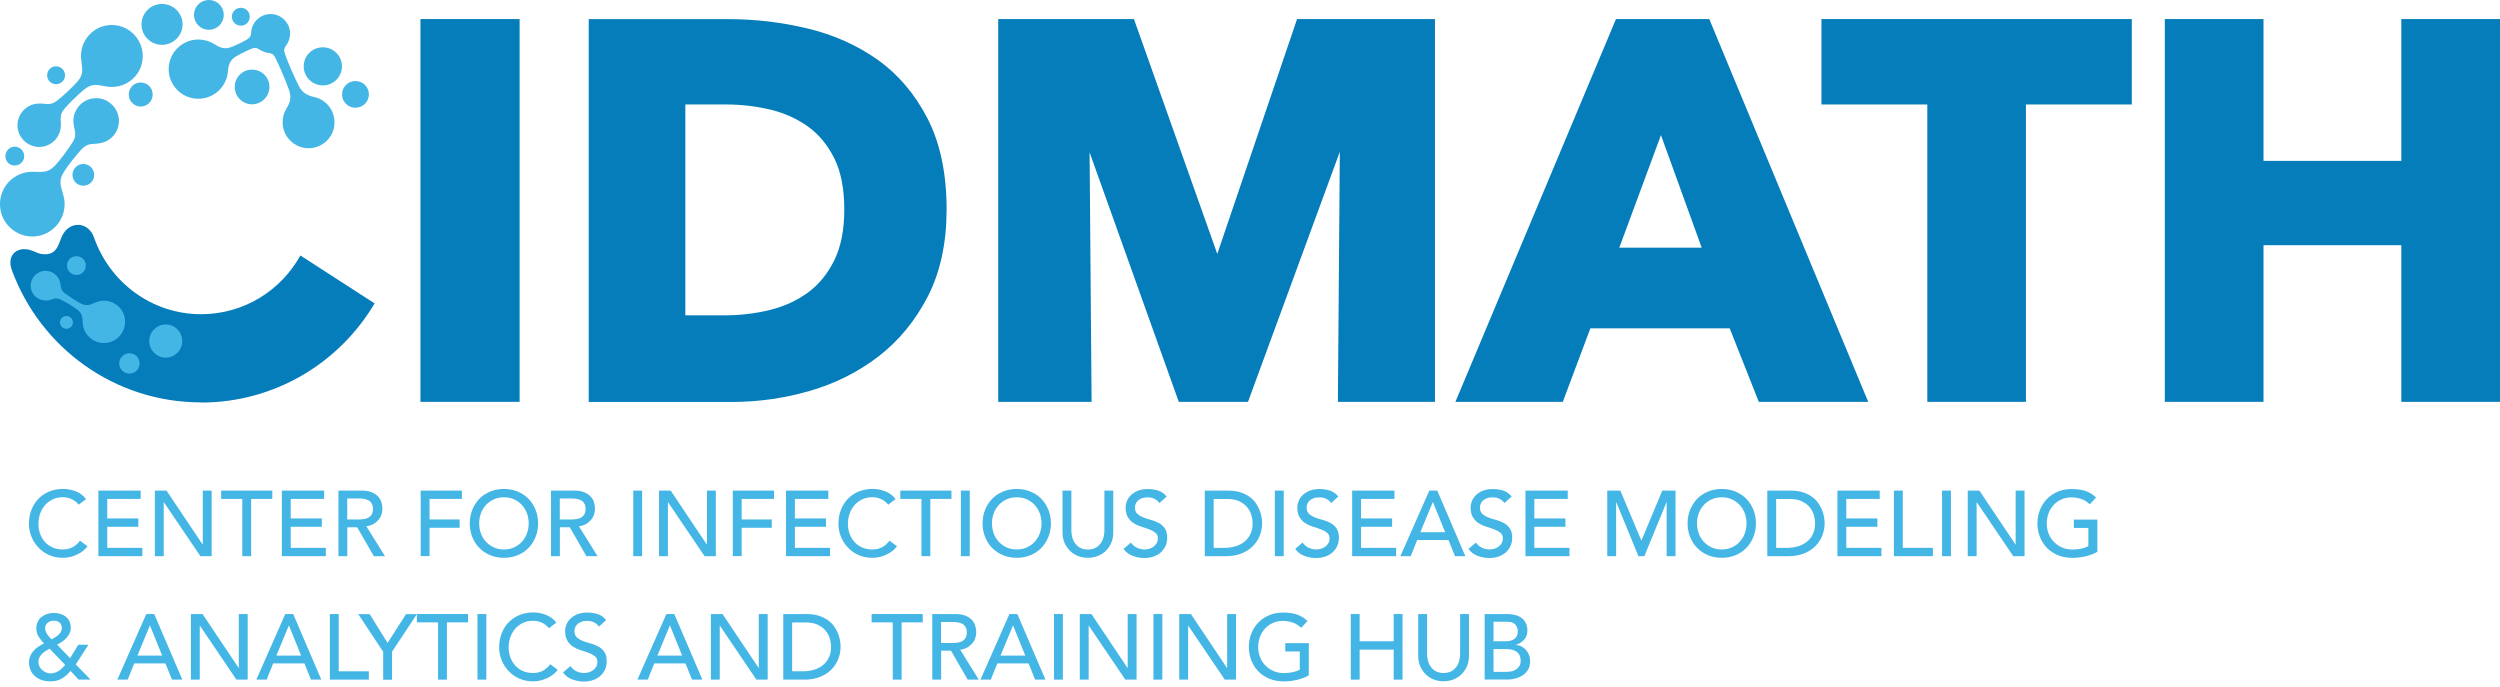 <?xml version="1.0" encoding="UTF-8"?>
<svg xmlns="http://www.w3.org/2000/svg" xmlns:xlink="http://www.w3.org/1999/xlink" width="324px" height="89px" viewBox="0 0 324 89" version="1.1">
  <title>logo_emory_cidmath_blue_1_tagline</title>
  <g id="homepage-2" stroke="none" stroke-width="1" fill="none" fill-rule="evenodd">
    <g id="cidmath_logos" transform="translate(-54, -451)">
      <g id="logo_emory_cidmath_blue_1_tagline" transform="translate(54, 451)">
        <path d="M26.06,52.17 C35.64,52.17 44,47.01 48.55,39.32 L38.93,33.11 C36.42,37.65 31.61,40.72 26.06,40.72 C19.63,40.72 14.2,36.55 12.19,30.79 C11.45,28.67 9.02,28.61 8.08,30.52 C7.63,31.44 7.52,32.56 6.41,32.88 C5.81,33.05 5.09,32.92 4.46,32.61 C2.45,31.66 0.76,32.92 1.54,35.01 C5.2,45.02 14.8,52.15 26.06,52.15 L26.06,52.15 L26.06,52.17 Z" id="Path" fill="#047DBA"></path>
        <path d="M20.99,0.51 C22.47,0.51 23.66,1.7 23.66,3.16 C23.66,4.62 22.47,5.81 20.99,5.81 C19.51,5.81 18.34,4.62 18.34,3.16 C18.34,1.7 19.53,0.51 20.99,0.51 L20.99,0.51 L20.99,0.51 Z" id="Path" fill="#44B6E5"></path>
        <path d="M23.62,44.21 C23.62,45.38 22.65,46.35 21.48,46.35 C20.31,46.35 19.34,45.38 19.34,44.21 C19.34,43.04 20.29,42.05 21.48,42.05 C22.67,42.05 23.62,43.02 23.62,44.21 L23.62,44.21 L23.62,44.21 Z" id="Path" fill="#44B6E5"></path>
        <path d="M16.77,45.78 C17.51,45.78 18.09,46.36 18.09,47.1 C18.09,47.84 17.51,48.42 16.77,48.42 C16.03,48.42 15.45,47.82 15.45,47.1 C15.45,46.38 16.05,45.78 16.77,45.78 L16.77,45.78 Z" id="Path" fill="#44B6E5"></path>
        <path d="M9.91,33.2 C10.59,33.2 11.12,33.73 11.12,34.41 C11.12,35.09 10.59,35.64 9.91,35.64 C9.23,35.64 8.68,35.08 8.68,34.41 C8.68,33.74 9.23,33.2 9.91,33.2 L9.91,33.2 Z" id="Path" fill="#44B6E5"></path>
        <path d="M16.03,40.72 C16.34,41.56 16.24,42.45 15.78,43.17 C15.35,43.87 14.61,44.36 13.73,44.44 C12.21,44.58 10.87,43.47 10.73,41.97 C10.65,41.13 10.73,40.68 10.01,40.12 C9.48,39.71 8.45,39.11 7.91,38.85 C7.11,38.44 6.84,38.87 6.08,38.95 C5.03,39.03 4.09,38.27 3.98,37.2 C3.94,36.77 4.04,36.36 4.27,36.01 C4.48,35.66 4.8,35.39 5.22,35.23 C6.21,34.84 7.32,35.35 7.71,36.34 C7.98,37.04 7.71,37.49 8.43,38.03 C8.9,38.38 9.89,39.04 10.51,39.35 C11.33,39.74 11.7,39.47 12.48,39.16 C13.9,38.6 15.48,39.32 16.04,40.72 L16.04,40.72 L16.03,40.72 Z" id="Path" fill="#44B6E5"></path>
        <path d="M8.61,40.95 C9.06,40.95 9.45,41.32 9.45,41.79 C9.45,42.26 9.06,42.61 8.61,42.61 C8.16,42.61 7.77,42.24 7.77,41.79 C7.77,41.34 8.14,40.95 8.61,40.95 L8.61,40.95 Z" id="Path" fill="#44B6E5"></path>
        <path d="M1.91,19.01 C2.59,19.01 3.14,19.57 3.14,20.24 C3.14,20.91 2.59,21.45 1.91,21.45 C1.23,21.45 0.7,20.92 0.7,20.24 C0.7,19.56 1.23,19.01 1.91,19.01 L1.91,19.01 Z" id="Path" fill="#44B6E5"></path>
        <path d="M18.23,10.69 C19.09,10.69 19.79,11.39 19.79,12.25 C19.79,13.11 19.09,13.81 18.23,13.81 C17.37,13.81 16.69,13.11 16.69,12.25 C16.69,11.39 17.37,10.69 18.23,10.69 L18.23,10.69 Z" id="Path" fill="#44B6E5"></path>
        <path d="M10.79,21.25 C11.57,21.25 12.21,21.89 12.21,22.67 C12.21,23.45 11.57,24.07 10.79,24.07 C10.01,24.07 9.39,23.43 9.39,22.67 C9.39,21.91 10.01,21.25 10.79,21.25 L10.79,21.25 Z" id="Path" fill="#44B6E5"></path>
        <path d="M7.26,8.59 C7.9,8.59 8.43,9.12 8.43,9.76 C8.43,10.4 7.9,10.91 7.26,10.91 C6.62,10.91 6.11,10.4 6.11,9.76 C6.11,9.12 6.62,8.59 7.26,8.59 L7.26,8.59 Z" id="Path" fill="#44B6E5"></path>
        <path d="M41.85,6.13 C43.21,6.13 44.32,7.24 44.32,8.6 C44.32,9.96 43.21,11.07 41.85,11.07 C40.49,11.07 39.36,9.98 39.36,8.6 C39.36,7.22 40.47,6.13 41.85,6.13 L41.85,6.13 Z" id="Path" fill="#44B6E5"></path>
        <path d="M32.66,9.02 C33.91,9.02 34.92,10.03 34.92,11.26 C34.92,12.49 33.91,13.52 32.66,13.52 C31.41,13.52 30.42,12.49 30.42,11.26 C30.42,10.03 31.43,9.02 32.66,9.02 L32.66,9.02 Z" id="Path" fill="#44B6E5"></path>
        <path d="M46.06,10.5 C47.03,10.5 47.81,11.26 47.81,12.23 C47.81,13.2 47.03,13.96 46.06,13.96 C45.09,13.96 44.33,13.18 44.33,12.23 C44.33,11.28 45.11,10.5 46.06,10.5 L46.06,10.5 Z" id="Path" fill="#44B6E5"></path>
        <path d="M31.22,1.01 C31.86,1.01 32.37,1.52 32.37,2.16 C32.37,2.8 31.86,3.33 31.22,3.33 C30.58,3.33 30.05,2.82 30.05,2.16 C30.05,1.5 30.58,1.01 31.22,1.01 L31.22,1.01 Z" id="Path" fill="#44B6E5"></path>
        <path d="M27.07,0 C28.14,0 29,0.86 29,1.93 C29,3 28.14,3.86 27.07,3.86 C26,3.86 25.14,3 25.14,1.93 C25.14,0.86 26,0 27.07,0 L27.07,0 Z" id="Path" fill="#44B6E5"></path>
        <path d="M29.54,9.31 C29.35,11.26 27.71,12.8 25.7,12.8 C23.58,12.8 21.86,11.07 21.86,8.96 C21.86,6.85 23.59,5.12 25.7,5.12 C26.44,5.12 27.14,5.33 27.73,5.69 C28.49,6.16 29.07,6.43 29.91,6.12 C30.36,5.96 31.45,5.46 31.99,5.13 C32.4,4.88 32.52,4.66 32.56,4.14 C32.66,2.84 33.75,1.82 35.09,1.82 C36.43,1.82 37.6,2.95 37.6,4.35 C37.6,4.91 37.42,5.42 37.11,5.85 C36.8,6.28 36.76,6.47 36.92,6.96 C37.31,8.13 38.17,10 38.69,11.07 C39.12,11.97 39.76,12.36 40.7,12.57 C42.22,12.88 43.35,14.24 43.35,15.86 C43.35,17.71 41.85,19.21 40,19.21 C38.15,19.21 36.63,17.71 36.63,15.86 C36.63,15.2 36.81,14.59 37.12,14.07 C37.68,13.21 37.78,12.51 37.41,11.52 C36.94,10.29 36.26,8.6 35.66,7.45 C35.43,6.98 35.23,6.92 34.71,6.85 C34.34,6.79 33.99,6.64 33.68,6.46 C33.27,6.17 33.02,6.15 32.57,6.32 C32.06,6.53 31.07,7.02 30.56,7.33 C29.8,7.8 29.59,8.42 29.53,9.3 L29.53,9.3 L29.54,9.31 Z" id="Path" fill="#44B6E5"></path>
        <path d="M13.85,11.22 C12.62,11.01 12.02,10.75 10.97,11.55 C10.19,12.17 8.96,13.4 8.38,14.06 C7.52,15.05 8.03,15.58 7.85,16.69 C7.6,18.21 6.16,19.26 4.62,19.01 C3.39,18.8 2.42,17.8 2.28,16.54 C2.12,15 3.23,13.6 4.77,13.44 C5.86,13.3 6.39,13.83 7.42,13.03 C8.1,12.5 9.39,11.32 10.05,10.56 C10.89,9.57 10.65,8.94 10.52,7.7 C10.27,5.5 11.86,3.51 14.05,3.26 C16.66,2.97 18.88,5.29 18.45,7.91 C18.1,10.09 16.04,11.57 13.85,11.22 L13.85,11.22 L13.85,11.22 Z" id="Path" fill="#44B6E5"></path>
        <path d="M4.21,22.26 C5.51,22.28 6.18,22.45 7.13,21.46 C7.85,20.7 8.92,19.22 9.39,18.46 C10.13,17.31 9.51,16.82 9.51,15.64 C9.53,14.02 10.85,12.72 12.47,12.72 C13.15,12.72 13.76,12.95 14.26,13.34 C14.75,13.71 15.12,14.24 15.31,14.9 C15.74,16.46 14.82,18.09 13.23,18.5 C12.12,18.81 11.48,18.36 10.56,19.36 C9.94,20.02 8.79,21.44 8.26,22.32 C7.54,23.49 7.89,24.09 8.22,25.34 C8.84,27.58 7.52,29.88 5.3,30.5 C3.99,30.87 2.65,30.56 1.64,29.78 C0.64,29.02 -0.02,27.81 0,26.43 C0,24.11 1.89,22.26 4.21,22.26 L4.21,22.26 Z" id="Path" fill="#44B6E5"></path>
        <rect id="Rectangle" fill="#047DBA" fill-rule="nonzero" x="54.49" y="2.47" width="12.85" height="49.61"></rect>
        <path d="M113.75,7.75 C111.1,5.87 108.04,4.5 104.65,3.69 C101.29,2.88 97.83,2.48 94.38,2.48 L76.3,2.48 L76.3,52.09 L94.93,52.09 C98.3,52.09 101.67,51.61 104.95,50.66 C108.24,49.71 111.24,48.2 113.87,46.18 C116.5,44.15 118.65,41.53 120.26,38.39 C121.87,35.24 122.68,31.46 122.68,27.14 C122.68,22.51 121.85,18.55 120.22,15.38 C118.59,12.21 116.41,9.64 113.75,7.75 L113.75,7.75 Z M88.81,13.54 L94.11,13.54 C96.07,13.54 98,13.77 99.85,14.21 C101.67,14.65 103.31,15.39 104.74,16.42 C106.15,17.44 107.29,18.83 108.14,20.55 C108.99,22.27 109.42,24.49 109.42,27.14 C109.42,29.79 108.99,31.95 108.14,33.7 C107.29,35.44 106.15,36.85 104.74,37.89 C103.32,38.94 101.65,39.71 99.78,40.17 C97.89,40.64 95.89,40.87 93.84,40.87 L88.82,40.87 L88.82,13.54 L88.81,13.54 Z" id="Shape" fill="#047DBA" fill-rule="nonzero"></path>
        <polygon id="Path" fill="#047DBA" fill-rule="nonzero" points="157.76 32.91 146.96 2.47 129.37 2.47 129.37 52.08 141.47 52.08 141.21 19.74 152.77 52.08 161.74 52.08 173.64 19.67 173.39 52.08 185.97 52.08 185.97 2.47 168.1 2.47"></polygon>
        <path d="M209.43,2.47 L188.62,52.08 L202.54,52.08 L206.11,42.55 L224.17,42.55 L227.94,52.08 L242.12,52.08 L221.52,2.47 L209.43,2.47 Z M220.55,32.1 L209.86,32.1 L215.26,17.51 L220.54,32.1 L220.55,32.1 Z" id="Shape" fill="#047DBA" fill-rule="nonzero"></path>
        <polygon id="Path" fill="#047DBA" fill-rule="nonzero" points="236.06 13.54 249.78 13.54 249.78 52.08 262.56 52.08 262.56 13.54 276.28 13.54 276.28 2.47 236.06 2.47"></polygon>
        <polygon id="Path" fill="#047DBA" fill-rule="nonzero" points="311.21 2.47 311.21 20.85 293.35 20.85 293.35 2.47 280.56 2.47 280.56 52.08 293.35 52.08 293.35 31.78 311.21 31.78 311.21 52.08 324 52.08 324 2.47"></polygon>
        <path d="M10.2,65.41 C9.96,65.1 9.66,64.86 9.29,64.69 C8.92,64.52 8.54,64.44 8.15,64.44 C7.67,64.44 7.24,64.53 6.85,64.71 C6.46,64.89 6.13,65.14 5.85,65.45 C5.57,65.76 5.36,66.13 5.21,66.55 C5.06,66.97 4.98,67.42 4.98,67.9 C4.98,68.35 5.05,68.77 5.2,69.17 C5.34,69.57 5.55,69.92 5.82,70.23 C6.09,70.54 6.42,70.77 6.82,70.95 C7.21,71.13 7.66,71.21 8.15,71.21 C8.64,71.21 9.07,71.11 9.43,70.91 C9.8,70.71 10.11,70.43 10.37,70.07 L11.34,70.8 C11.28,70.89 11.16,71.01 11,71.18 C10.84,71.34 10.63,71.51 10.36,71.67 C10.1,71.83 9.78,71.98 9.41,72.1 C9.04,72.22 8.61,72.29 8.12,72.29 C7.45,72.29 6.84,72.16 6.3,71.91 C5.76,71.66 5.3,71.32 4.92,70.9 C4.54,70.48 4.25,70.01 4.05,69.49 C3.85,68.97 3.75,68.44 3.75,67.9 C3.75,67.24 3.86,66.64 4.07,66.08 C4.29,65.52 4.59,65.04 4.98,64.64 C5.37,64.24 5.83,63.92 6.38,63.7 C6.92,63.48 7.52,63.36 8.18,63.36 C8.74,63.36 9.29,63.47 9.83,63.68 C10.37,63.89 10.81,64.23 11.16,64.68 L10.2,65.41 L10.2,65.41 Z" id="Path" fill="#44B6E5" fill-rule="nonzero"></path>
        <polygon id="Path" fill="#44B6E5" fill-rule="nonzero" points="12.74 63.58 18.23 63.58 18.23 64.66 13.9 64.66 13.9 67.19 17.93 67.19 17.93 68.27 13.9 68.27 13.9 71 18.45 71 18.45 72.08 12.75 72.08 12.75 63.58"></polygon>
        <polygon id="Path" fill="#44B6E5" fill-rule="nonzero" points="20.07 63.58 21.58 63.58 26.26 70.57 26.28 70.57 26.28 63.58 27.43 63.58 27.43 72.08 25.97 72.08 21.24 65.09 21.22 65.09 21.22 72.08 20.07 72.08 20.07 63.58"></polygon>
        <polygon id="Path" fill="#44B6E5" fill-rule="nonzero" points="31.4 64.66 28.66 64.66 28.66 63.58 35.29 63.58 35.29 64.66 32.55 64.66 32.55 72.08 31.4 72.08"></polygon>
        <polygon id="Path" fill="#44B6E5" fill-rule="nonzero" points="36.52 63.58 42.01 63.58 42.01 64.66 37.68 64.66 37.68 67.19 41.71 67.19 41.71 68.27 37.68 68.27 37.68 71 42.23 71 42.23 72.08 36.53 72.08 36.53 63.58"></polygon>
        <path d="M43.85,63.58 L46.84,63.58 C47.38,63.58 47.83,63.65 48.18,63.8 C48.53,63.95 48.81,64.14 49.01,64.36 C49.21,64.58 49.36,64.84 49.44,65.13 C49.52,65.41 49.56,65.69 49.56,65.95 C49.56,66.21 49.51,66.48 49.42,66.74 C49.33,67 49.19,67.22 49.01,67.42 C48.83,67.62 48.61,67.8 48.35,67.94 C48.09,68.08 47.8,68.17 47.48,68.2 L49.89,72.08 L48.45,72.08 L46.29,68.33 L45.01,68.33 L45.01,72.08 L43.86,72.08 L43.86,63.58 L43.85,63.58 Z M45,67.32 L46.51,67.32 C46.73,67.32 46.96,67.3 47.18,67.27 C47.4,67.23 47.6,67.17 47.77,67.07 C47.94,66.97 48.08,66.84 48.18,66.66 C48.28,66.48 48.34,66.25 48.34,65.96 C48.34,65.67 48.29,65.44 48.18,65.26 C48.08,65.08 47.94,64.94 47.77,64.85 C47.6,64.76 47.4,64.69 47.18,64.65 C46.96,64.61 46.74,64.6 46.51,64.6 L45,64.6 L45,67.34 L45,67.32 Z" id="Shape" fill="#44B6E5" fill-rule="nonzero"></path>
        <polygon id="Path" fill="#44B6E5" fill-rule="nonzero" points="54.52 63.58 59.86 63.58 59.86 64.66 55.67 64.66 55.67 67.32 59.57 67.32 59.57 68.4 55.67 68.4 55.67 72.07 54.52 72.07 54.52 63.57"></polygon>
        <path d="M65.31,72.29 C64.66,72.29 64.07,72.18 63.52,71.95 C62.98,71.72 62.51,71.41 62.12,71.01 C61.73,70.61 61.43,70.14 61.21,69.59 C60.99,69.04 60.88,68.46 60.88,67.83 C60.88,67.2 60.99,66.61 61.21,66.07 C61.43,65.53 61.73,65.05 62.12,64.65 C62.51,64.25 62.97,63.94 63.52,63.71 C64.06,63.48 64.66,63.37 65.31,63.37 C65.96,63.37 66.55,63.48 67.1,63.71 C67.64,63.94 68.11,64.25 68.5,64.65 C68.89,65.05 69.19,65.52 69.41,66.07 C69.63,66.61 69.74,67.2 69.74,67.83 C69.74,68.46 69.63,69.05 69.41,69.59 C69.19,70.13 68.89,70.61 68.5,71.01 C68.11,71.41 67.65,71.72 67.1,71.95 C66.56,72.18 65.96,72.29 65.31,72.29 Z M65.31,71.21 C65.8,71.21 66.24,71.12 66.63,70.94 C67.02,70.76 67.36,70.52 67.64,70.21 C67.92,69.91 68.14,69.55 68.29,69.14 C68.44,68.73 68.52,68.29 68.52,67.83 C68.52,67.37 68.44,66.93 68.29,66.52 C68.14,66.11 67.92,65.75 67.64,65.45 C67.36,65.15 67.02,64.9 66.63,64.72 C66.24,64.54 65.8,64.45 65.31,64.45 C64.82,64.45 64.38,64.54 63.99,64.72 C63.6,64.9 63.26,65.14 62.98,65.45 C62.7,65.75 62.48,66.11 62.33,66.52 C62.18,66.93 62.1,67.37 62.1,67.83 C62.1,68.29 62.18,68.73 62.33,69.14 C62.48,69.55 62.7,69.91 62.98,70.21 C63.26,70.51 63.6,70.76 63.99,70.94 C64.38,71.12 64.82,71.21 65.31,71.21 Z" id="Shape" fill="#44B6E5" fill-rule="nonzero"></path>
        <path d="M71.4,63.58 L74.39,63.58 C74.93,63.58 75.38,63.65 75.73,63.8 C76.08,63.95 76.36,64.14 76.56,64.36 C76.76,64.58 76.91,64.84 76.99,65.13 C77.07,65.41 77.11,65.69 77.11,65.95 C77.11,66.21 77.06,66.48 76.97,66.74 C76.88,67 76.74,67.22 76.56,67.42 C76.38,67.62 76.16,67.8 75.9,67.94 C75.64,68.08 75.35,68.17 75.03,68.2 L77.44,72.08 L76,72.08 L73.84,68.33 L72.56,68.33 L72.56,72.08 L71.41,72.08 L71.41,63.58 L71.4,63.58 Z M72.55,67.32 L74.06,67.32 C74.28,67.32 74.51,67.3 74.73,67.27 C74.95,67.23 75.15,67.17 75.32,67.07 C75.49,66.97 75.63,66.84 75.73,66.66 C75.83,66.48 75.89,66.25 75.89,65.96 C75.89,65.67 75.84,65.44 75.73,65.26 C75.63,65.08 75.49,64.94 75.32,64.85 C75.15,64.76 74.95,64.69 74.73,64.65 C74.51,64.61 74.29,64.6 74.06,64.6 L72.55,64.6 L72.55,67.34 L72.55,67.32 Z" id="Shape" fill="#44B6E5" fill-rule="nonzero"></path>
        <polygon id="Path" fill="#44B6E5" fill-rule="nonzero" points="82.07 63.58 83.22 63.58 83.22 72.08 82.07 72.08"></polygon>
        <polygon id="Path" fill="#44B6E5" fill-rule="nonzero" points="85.41 63.58 86.92 63.58 91.6 70.57 91.62 70.57 91.62 63.58 92.77 63.58 92.77 72.08 91.31 72.08 86.58 65.09 86.56 65.09 86.56 72.08 85.41 72.08 85.41 63.58"></polygon>
        <polygon id="Path" fill="#44B6E5" fill-rule="nonzero" points="94.97 63.58 100.31 63.58 100.31 64.66 96.12 64.66 96.12 67.32 100.02 67.32 100.02 68.4 96.12 68.4 96.12 72.07 94.97 72.07 94.97 63.57"></polygon>
        <polygon id="Path" fill="#44B6E5" fill-rule="nonzero" points="101.86 63.58 107.35 63.58 107.35 64.66 103.02 64.66 103.02 67.19 107.05 67.19 107.05 68.27 103.02 68.27 103.02 71 107.57 71 107.57 72.08 101.87 72.08 101.87 63.58"></polygon>
        <path d="M115.11,65.41 C114.87,65.1 114.57,64.86 114.2,64.69 C113.83,64.52 113.45,64.44 113.06,64.44 C112.58,64.44 112.15,64.53 111.76,64.71 C111.37,64.89 111.04,65.14 110.76,65.45 C110.48,65.76 110.27,66.13 110.12,66.55 C109.97,66.97 109.89,67.42 109.89,67.9 C109.89,68.35 109.96,68.77 110.11,69.17 C110.25,69.57 110.46,69.92 110.73,70.23 C111,70.54 111.33,70.77 111.73,70.95 C112.12,71.13 112.57,71.21 113.06,71.21 C113.55,71.21 113.98,71.11 114.34,70.91 C114.71,70.71 115.02,70.43 115.28,70.07 L116.25,70.8 C116.19,70.89 116.07,71.01 115.91,71.18 C115.75,71.34 115.54,71.51 115.27,71.67 C115.01,71.83 114.69,71.98 114.32,72.1 C113.95,72.22 113.52,72.29 113.03,72.29 C112.36,72.29 111.75,72.16 111.21,71.91 C110.67,71.66 110.21,71.32 109.83,70.9 C109.45,70.48 109.16,70.01 108.96,69.49 C108.76,68.97 108.66,68.44 108.66,67.9 C108.66,67.24 108.77,66.64 108.98,66.08 C109.2,65.52 109.5,65.04 109.89,64.64 C110.28,64.24 110.74,63.92 111.29,63.7 C111.83,63.48 112.43,63.36 113.09,63.36 C113.65,63.36 114.2,63.47 114.74,63.68 C115.28,63.89 115.72,64.23 116.07,64.68 L115.11,65.41 L115.11,65.41 Z" id="Path" fill="#44B6E5" fill-rule="nonzero"></path>
        <polygon id="Path" fill="#44B6E5" fill-rule="nonzero" points="119.42 64.66 116.68 64.66 116.68 63.58 123.31 63.58 123.31 64.66 120.57 64.66 120.57 72.08 119.42 72.08"></polygon>
        <polygon id="Path" fill="#44B6E5" fill-rule="nonzero" points="124.53 63.58 125.68 63.58 125.68 72.08 124.53 72.08"></polygon>
        <path d="M131.77,72.29 C131.12,72.29 130.53,72.18 129.98,71.95 C129.44,71.72 128.97,71.41 128.58,71.01 C128.19,70.61 127.89,70.14 127.67,69.59 C127.45,69.04 127.34,68.46 127.34,67.83 C127.34,67.2 127.45,66.61 127.67,66.07 C127.89,65.53 128.19,65.05 128.58,64.65 C128.97,64.25 129.43,63.94 129.98,63.71 C130.52,63.48 131.12,63.37 131.77,63.37 C132.42,63.37 133.01,63.48 133.56,63.71 C134.1,63.94 134.57,64.25 134.96,64.65 C135.35,65.05 135.65,65.52 135.87,66.07 C136.09,66.61 136.2,67.2 136.2,67.83 C136.2,68.46 136.09,69.05 135.87,69.59 C135.65,70.13 135.35,70.61 134.96,71.01 C134.57,71.41 134.11,71.72 133.56,71.95 C133.02,72.18 132.42,72.29 131.77,72.29 Z M131.77,71.21 C132.26,71.21 132.7,71.12 133.09,70.94 C133.48,70.76 133.82,70.52 134.1,70.21 C134.38,69.91 134.6,69.55 134.75,69.14 C134.9,68.73 134.98,68.29 134.98,67.83 C134.98,67.37 134.9,66.93 134.75,66.52 C134.6,66.11 134.38,65.75 134.1,65.45 C133.82,65.15 133.48,64.9 133.09,64.72 C132.7,64.54 132.26,64.45 131.77,64.45 C131.28,64.45 130.84,64.54 130.45,64.72 C130.06,64.9 129.72,65.14 129.44,65.45 C129.16,65.75 128.94,66.11 128.79,66.52 C128.64,66.93 128.56,67.37 128.56,67.83 C128.56,68.29 128.64,68.73 128.79,69.14 C128.94,69.55 129.16,69.91 129.44,70.21 C129.72,70.51 130.06,70.76 130.45,70.94 C130.84,71.12 131.28,71.21 131.77,71.21 Z" id="Shape" fill="#44B6E5" fill-rule="nonzero"></path>
        <path d="M138.85,63.58 L138.85,68.79 C138.85,69.05 138.89,69.33 138.96,69.61 C139.03,69.89 139.15,70.16 139.32,70.4 C139.49,70.64 139.71,70.84 139.98,70.99 C140.25,71.14 140.59,71.22 140.99,71.22 C141.39,71.22 141.73,71.14 142,70.99 C142.27,70.84 142.49,70.64 142.66,70.4 C142.83,70.16 142.95,69.9 143.02,69.61 C143.09,69.32 143.13,69.05 143.13,68.79 L143.13,63.58 L144.28,63.58 L144.28,68.97 C144.28,69.47 144.2,69.92 144.03,70.32 C143.86,70.72 143.63,71.07 143.33,71.37 C143.03,71.67 142.69,71.89 142.29,72.05 C141.89,72.21 141.46,72.29 140.99,72.29 C140.52,72.29 140.09,72.21 139.69,72.05 C139.29,71.89 138.94,71.66 138.65,71.37 C138.36,71.08 138.12,70.72 137.95,70.32 C137.78,69.92 137.7,69.47 137.7,68.97 L137.7,63.58 L138.85,63.58 L138.85,63.58 Z" id="Path" fill="#44B6E5" fill-rule="nonzero"></path>
        <path d="M146.56,70.3 C146.77,70.61 147.03,70.84 147.36,70.99 C147.68,71.14 148.02,71.21 148.36,71.21 C148.55,71.21 148.75,71.18 148.95,71.12 C149.15,71.06 149.33,70.97 149.5,70.85 C149.66,70.73 149.8,70.58 149.9,70.41 C150,70.23 150.06,70.03 150.06,69.8 C150.06,69.47 149.96,69.22 149.75,69.05 C149.54,68.88 149.28,68.73 148.98,68.62 C148.67,68.5 148.34,68.39 147.97,68.28 C147.6,68.17 147.27,68.02 146.96,67.83 C146.65,67.64 146.39,67.38 146.19,67.06 C145.99,66.74 145.88,66.3 145.88,65.75 C145.88,65.5 145.93,65.24 146.04,64.96 C146.15,64.68 146.32,64.42 146.55,64.19 C146.78,63.96 147.08,63.76 147.44,63.61 C147.8,63.45 148.24,63.38 148.75,63.38 C149.21,63.38 149.66,63.44 150.08,63.57 C150.5,63.7 150.88,63.96 151.2,64.35 L150.26,65.2 C150.12,64.98 149.91,64.8 149.65,64.66 C149.39,64.52 149.09,64.46 148.75,64.46 C148.41,64.46 148.16,64.5 147.95,64.59 C147.74,64.67 147.57,64.78 147.44,64.91 C147.31,65.04 147.22,65.18 147.17,65.34 C147.12,65.5 147.09,65.63 147.09,65.76 C147.09,66.12 147.19,66.4 147.4,66.59 C147.61,66.78 147.87,66.94 148.17,67.06 C148.47,67.18 148.81,67.29 149.18,67.38 C149.54,67.48 149.88,67.61 150.19,67.78 C150.5,67.95 150.76,68.18 150.96,68.48 C151.17,68.77 151.27,69.17 151.27,69.69 C151.27,70.1 151.19,70.47 151.04,70.79 C150.88,71.12 150.67,71.39 150.41,71.62 C150.15,71.84 149.83,72.02 149.47,72.14 C149.11,72.26 148.73,72.32 148.32,72.32 C147.78,72.32 147.26,72.22 146.77,72.03 C146.28,71.84 145.89,71.54 145.61,71.14 L146.56,70.32 L146.56,70.3 Z" id="Path" fill="#44B6E5" fill-rule="nonzero"></path>
        <path d="M156.13,63.58 L159.1,63.58 C159.7,63.58 160.23,63.65 160.68,63.78 C161.13,63.92 161.52,64.1 161.86,64.33 C162.19,64.56 162.47,64.82 162.69,65.12 C162.91,65.42 163.08,65.72 163.21,66.03 C163.34,66.34 163.43,66.65 163.49,66.97 C163.55,67.28 163.57,67.57 163.57,67.83 C163.57,68.37 163.47,68.9 163.27,69.41 C163.07,69.92 162.77,70.37 162.38,70.77 C161.99,71.17 161.5,71.48 160.92,71.72 C160.34,71.96 159.67,72.08 158.91,72.08 L156.14,72.08 L156.14,63.58 L156.13,63.58 Z M157.28,71 L158.73,71 C159.22,71 159.68,70.93 160.12,70.8 C160.56,70.67 160.94,70.47 161.27,70.21 C161.6,69.95 161.86,69.62 162.05,69.22 C162.24,68.82 162.34,68.36 162.34,67.83 C162.34,67.56 162.3,67.24 162.21,66.88 C162.12,66.52 161.96,66.17 161.71,65.84 C161.47,65.51 161.13,65.23 160.7,65.01 C160.27,64.78 159.71,64.67 159.02,64.67 L157.29,64.67 L157.29,71.01 L157.28,71 Z" id="Shape" fill="#44B6E5" fill-rule="nonzero"></path>
        <polygon id="Path" fill="#44B6E5" fill-rule="nonzero" points="165.22 63.58 166.37 63.58 166.37 72.08 165.22 72.08"></polygon>
        <path d="M168.81,70.3 C169.02,70.61 169.28,70.84 169.61,70.99 C169.93,71.14 170.27,71.21 170.61,71.21 C170.8,71.21 171,71.18 171.2,71.12 C171.4,71.06 171.58,70.97 171.75,70.85 C171.91,70.73 172.05,70.58 172.15,70.41 C172.25,70.23 172.31,70.03 172.31,69.8 C172.31,69.47 172.21,69.22 172,69.05 C171.79,68.88 171.53,68.73 171.23,68.62 C170.92,68.5 170.59,68.39 170.22,68.28 C169.85,68.17 169.52,68.02 169.21,67.83 C168.9,67.64 168.64,67.38 168.44,67.06 C168.24,66.74 168.13,66.3 168.13,65.75 C168.13,65.5 168.18,65.24 168.29,64.96 C168.4,64.68 168.57,64.42 168.8,64.19 C169.03,63.96 169.33,63.76 169.69,63.61 C170.05,63.45 170.49,63.38 171,63.38 C171.46,63.38 171.91,63.44 172.33,63.57 C172.75,63.7 173.13,63.96 173.45,64.35 L172.51,65.2 C172.37,64.98 172.16,64.8 171.9,64.66 C171.64,64.52 171.34,64.46 171,64.46 C170.66,64.46 170.41,64.5 170.2,64.59 C169.99,64.67 169.82,64.78 169.69,64.91 C169.56,65.04 169.47,65.18 169.42,65.34 C169.37,65.5 169.34,65.63 169.34,65.76 C169.34,66.12 169.44,66.4 169.65,66.59 C169.86,66.78 170.12,66.94 170.42,67.06 C170.72,67.18 171.06,67.29 171.43,67.38 C171.79,67.48 172.13,67.61 172.44,67.78 C172.75,67.95 173.01,68.18 173.21,68.48 C173.42,68.77 173.52,69.17 173.52,69.69 C173.52,70.1 173.44,70.47 173.29,70.79 C173.13,71.12 172.92,71.39 172.66,71.62 C172.4,71.84 172.08,72.02 171.72,72.14 C171.36,72.26 170.98,72.32 170.57,72.32 C170.03,72.32 169.51,72.22 169.02,72.03 C168.53,71.84 168.14,71.54 167.86,71.14 L168.81,70.32 L168.81,70.3 Z" id="Path" fill="#44B6E5" fill-rule="nonzero"></path>
        <polygon id="Path" fill="#44B6E5" fill-rule="nonzero" points="175.23 63.58 180.72 63.58 180.72 64.66 176.39 64.66 176.39 67.19 180.42 67.19 180.42 68.27 176.39 68.27 176.39 71 180.94 71 180.94 72.08 175.24 72.08 175.24 63.58"></polygon>
        <path d="M185.23,63.58 L186.27,63.58 L189.91,72.08 L188.57,72.08 L187.72,69.98 L183.67,69.98 L182.83,72.08 L181.49,72.08 L185.24,63.58 L185.23,63.58 Z M187.29,68.97 L185.71,65.07 L185.69,65.07 L184.08,68.97 L187.3,68.97 L187.29,68.97 Z" id="Shape" fill="#44B6E5" fill-rule="nonzero"></path>
        <path d="M191.27,70.3 C191.48,70.61 191.74,70.84 192.07,70.99 C192.39,71.14 192.73,71.21 193.07,71.21 C193.26,71.21 193.46,71.18 193.66,71.12 C193.86,71.06 194.04,70.97 194.21,70.85 C194.37,70.73 194.51,70.58 194.61,70.41 C194.71,70.23 194.77,70.03 194.77,69.8 C194.77,69.47 194.67,69.22 194.46,69.05 C194.25,68.88 193.99,68.73 193.69,68.62 C193.38,68.5 193.05,68.39 192.68,68.28 C192.31,68.17 191.98,68.02 191.67,67.83 C191.36,67.64 191.1,67.38 190.9,67.06 C190.7,66.74 190.59,66.3 190.59,65.75 C190.59,65.5 190.64,65.24 190.75,64.96 C190.86,64.68 191.03,64.42 191.26,64.19 C191.49,63.96 191.79,63.76 192.15,63.61 C192.51,63.45 192.95,63.38 193.46,63.38 C193.92,63.38 194.37,63.44 194.79,63.57 C195.21,63.7 195.59,63.96 195.91,64.35 L194.97,65.2 C194.83,64.98 194.62,64.8 194.36,64.66 C194.1,64.52 193.8,64.46 193.46,64.46 C193.12,64.46 192.87,64.5 192.66,64.59 C192.45,64.67 192.28,64.78 192.15,64.91 C192.02,65.04 191.93,65.18 191.88,65.34 C191.83,65.5 191.8,65.63 191.8,65.76 C191.8,66.12 191.9,66.4 192.11,66.59 C192.32,66.78 192.58,66.94 192.88,67.06 C193.18,67.18 193.52,67.29 193.89,67.38 C194.25,67.48 194.59,67.61 194.9,67.78 C195.21,67.95 195.47,68.18 195.67,68.48 C195.88,68.77 195.98,69.17 195.98,69.69 C195.98,70.1 195.9,70.47 195.75,70.79 C195.59,71.12 195.38,71.39 195.12,71.62 C194.86,71.84 194.54,72.02 194.18,72.14 C193.82,72.26 193.44,72.32 193.03,72.32 C192.49,72.32 191.97,72.22 191.48,72.03 C190.99,71.84 190.6,71.54 190.32,71.14 L191.27,70.32 L191.27,70.3 Z" id="Path" fill="#44B6E5" fill-rule="nonzero"></path>
        <polygon id="Path" fill="#44B6E5" fill-rule="nonzero" points="197.69 63.58 203.18 63.58 203.18 64.66 198.85 64.66 198.85 67.19 202.88 67.19 202.88 68.27 198.85 68.27 198.85 71 203.4 71 203.4 72.08 197.7 72.08 197.7 63.58"></polygon>
        <polygon id="Path" fill="#44B6E5" fill-rule="nonzero" points="208.28 63.58 210 63.58 212.7 70.01 212.75 70.01 215.43 63.58 217.15 63.58 217.15 72.08 216 72.08 216 65.09 215.98 65.09 213.11 72.08 212.34 72.08 209.47 65.09 209.45 65.09 209.45 72.08 208.3 72.08 208.3 63.58"></polygon>
        <path d="M223.14,72.29 C222.49,72.29 221.9,72.18 221.35,71.95 C220.81,71.72 220.34,71.41 219.95,71.01 C219.56,70.61 219.26,70.14 219.04,69.59 C218.82,69.04 218.71,68.46 218.71,67.83 C218.71,67.2 218.82,66.61 219.04,66.07 C219.26,65.53 219.56,65.05 219.95,64.65 C220.34,64.25 220.8,63.94 221.35,63.71 C221.89,63.48 222.49,63.37 223.14,63.37 C223.79,63.37 224.38,63.48 224.93,63.71 C225.47,63.94 225.94,64.25 226.33,64.65 C226.72,65.05 227.02,65.52 227.24,66.07 C227.46,66.61 227.57,67.2 227.57,67.83 C227.57,68.46 227.46,69.05 227.24,69.59 C227.02,70.13 226.72,70.61 226.33,71.01 C225.94,71.41 225.48,71.72 224.93,71.95 C224.39,72.18 223.79,72.29 223.14,72.29 Z M223.14,71.21 C223.63,71.21 224.07,71.12 224.46,70.94 C224.85,70.76 225.19,70.52 225.47,70.21 C225.75,69.91 225.97,69.55 226.12,69.14 C226.27,68.73 226.35,68.29 226.35,67.83 C226.35,67.37 226.27,66.93 226.12,66.52 C225.97,66.11 225.75,65.75 225.47,65.45 C225.19,65.15 224.85,64.9 224.46,64.72 C224.07,64.54 223.63,64.45 223.14,64.45 C222.65,64.45 222.21,64.54 221.82,64.72 C221.43,64.9 221.09,65.14 220.81,65.45 C220.53,65.75 220.31,66.11 220.16,66.52 C220.01,66.93 219.93,67.37 219.93,67.83 C219.93,68.29 220.01,68.73 220.16,69.14 C220.31,69.55 220.53,69.91 220.81,70.21 C221.09,70.51 221.43,70.76 221.82,70.94 C222.21,71.12 222.65,71.21 223.14,71.21 Z" id="Shape" fill="#44B6E5" fill-rule="nonzero"></path>
        <path d="M229.03,63.58 L232,63.58 C232.6,63.58 233.13,63.65 233.58,63.78 C234.03,63.92 234.42,64.1 234.76,64.33 C235.09,64.56 235.37,64.82 235.59,65.12 C235.81,65.42 235.98,65.72 236.11,66.03 C236.24,66.34 236.33,66.65 236.39,66.97 C236.45,67.28 236.47,67.57 236.47,67.83 C236.47,68.37 236.37,68.9 236.17,69.41 C235.97,69.92 235.67,70.37 235.28,70.77 C234.89,71.17 234.4,71.48 233.82,71.72 C233.24,71.96 232.57,72.08 231.81,72.08 L229.04,72.08 L229.04,63.58 L229.03,63.58 Z M230.18,71 L231.63,71 C232.12,71 232.58,70.93 233.02,70.8 C233.46,70.67 233.84,70.47 234.17,70.21 C234.5,69.95 234.76,69.62 234.95,69.22 C235.14,68.82 235.24,68.36 235.24,67.83 C235.24,67.56 235.2,67.24 235.11,66.88 C235.02,66.52 234.86,66.17 234.61,65.84 C234.37,65.51 234.03,65.23 233.6,65.01 C233.17,64.78 232.61,64.67 231.92,64.67 L230.19,64.67 L230.19,71.01 L230.18,71 Z" id="Shape" fill="#44B6E5" fill-rule="nonzero"></path>
        <polygon id="Path" fill="#44B6E5" fill-rule="nonzero" points="238.12 63.58 243.61 63.58 243.61 64.66 239.28 64.66 239.28 67.19 243.31 67.19 243.31 68.27 239.28 68.27 239.28 71 243.83 71 243.83 72.08 238.13 72.08 238.13 63.58"></polygon>
        <polygon id="Path" fill="#44B6E5" fill-rule="nonzero" points="245.45 63.58 246.6 63.58 246.6 71 250.5 71 250.5 72.08 245.45 72.08"></polygon>
        <polygon id="Path" fill="#44B6E5" fill-rule="nonzero" points="251.69 63.58 252.84 63.58 252.84 72.08 251.69 72.08"></polygon>
        <polygon id="Path" fill="#44B6E5" fill-rule="nonzero" points="255.02 63.58 256.53 63.58 261.21 70.57 261.23 70.57 261.23 63.58 262.38 63.58 262.38 72.08 260.92 72.08 256.19 65.09 256.17 65.09 256.17 72.08 255.02 72.08 255.02 63.58"></polygon>
        <path d="M271.82,67.32 L271.82,71.51 C271.61,71.64 271.38,71.75 271.11,71.85 C270.85,71.95 270.57,72.03 270.29,72.1 C270.01,72.17 269.72,72.22 269.43,72.25 C269.14,72.28 268.86,72.3 268.61,72.3 C267.89,72.3 267.25,72.18 266.68,71.94 C266.12,71.7 265.64,71.38 265.25,70.97 C264.86,70.56 264.57,70.09 264.36,69.55 C264.15,69.01 264.05,68.44 264.05,67.84 C264.05,67.21 264.16,66.62 264.38,66.08 C264.6,65.54 264.9,65.06 265.29,64.66 C265.68,64.26 266.14,63.95 266.69,63.72 C267.23,63.49 267.83,63.38 268.48,63.38 C269.26,63.38 269.9,63.48 270.4,63.67 C270.9,63.87 271.31,64.14 271.65,64.48 L270.83,65.36 C270.48,65.02 270.11,64.79 269.71,64.66 C269.32,64.53 268.91,64.46 268.47,64.46 C267.98,64.46 267.54,64.55 267.15,64.73 C266.76,64.91 266.42,65.15 266.14,65.46 C265.86,65.76 265.64,66.12 265.49,66.53 C265.34,66.94 265.26,67.38 265.26,67.84 C265.26,68.3 265.34,68.77 265.51,69.18 C265.68,69.59 265.91,69.95 266.21,70.25 C266.51,70.55 266.85,70.79 267.25,70.96 C267.65,71.13 268.09,71.22 268.56,71.22 C268.97,71.22 269.35,71.18 269.72,71.11 C270.08,71.03 270.39,70.92 270.65,70.78 L270.65,68.42 L268.77,68.42 L268.77,67.34 L271.81,67.34 L271.82,67.32 Z" id="Path" fill="#44B6E5" fill-rule="nonzero"></path>
        <path d="M11.74,88.08 L10.19,88.08 L9.15,86.95 C8.79,87.38 8.41,87.71 8,87.95 C7.59,88.19 7.11,88.3 6.54,88.3 C6.06,88.3 5.64,88.23 5.29,88.09 C4.94,87.95 4.65,87.76 4.42,87.53 C4.19,87.3 4.02,87.04 3.92,86.74 C3.81,86.45 3.76,86.15 3.76,85.83 C3.76,85.53 3.81,85.26 3.92,85.02 C4.02,84.78 4.16,84.55 4.34,84.35 C4.52,84.15 4.72,83.97 4.96,83.81 C5.2,83.65 5.44,83.51 5.7,83.39 C5.43,83.1 5.19,82.81 5,82.5 C4.8,82.2 4.71,81.84 4.71,81.42 C4.71,81.1 4.77,80.82 4.9,80.57 C5.02,80.32 5.19,80.11 5.4,79.95 C5.61,79.79 5.85,79.65 6.12,79.57 C6.39,79.48 6.68,79.44 6.98,79.44 C7.28,79.44 7.56,79.48 7.83,79.56 C8.1,79.64 8.33,79.76 8.53,79.92 C8.73,80.08 8.89,80.28 9,80.52 C9.11,80.76 9.17,81.04 9.17,81.36 C9.17,81.62 9.12,81.87 9.01,82.09 C8.9,82.31 8.77,82.51 8.6,82.69 C8.43,82.87 8.24,83.03 8.04,83.17 C7.83,83.31 7.62,83.44 7.4,83.55 L9.08,85.3 L10.15,83.56 L11.46,83.56 L9.82,86.11 L11.75,88.09 L11.74,88.08 Z M6.41,84.07 C6.24,84.17 6.07,84.27 5.9,84.38 C5.73,84.49 5.57,84.62 5.44,84.75 C5.3,84.89 5.19,85.04 5.11,85.21 C5.03,85.38 4.98,85.58 4.98,85.79 C4.98,86 5.02,86.19 5.11,86.37 C5.2,86.55 5.32,86.71 5.47,86.84 C5.62,86.97 5.79,87.08 5.98,87.16 C6.17,87.24 6.37,87.27 6.57,87.27 C6.77,87.27 6.97,87.24 7.15,87.17 C7.33,87.11 7.5,87.02 7.65,86.92 C7.8,86.82 7.95,86.71 8.08,86.58 C8.21,86.45 8.33,86.32 8.45,86.18 L6.4,84.04 L6.41,84.07 Z M8.01,81.36 C8.01,81.08 7.91,80.86 7.72,80.69 C7.53,80.52 7.28,80.44 6.98,80.44 C6.68,80.44 6.41,80.53 6.19,80.7 C5.97,80.87 5.85,81.12 5.85,81.44 C5.85,81.58 5.88,81.72 5.93,81.85 C5.98,81.98 6.05,82.1 6.13,82.22 C6.21,82.34 6.3,82.45 6.4,82.56 C6.5,82.67 6.59,82.76 6.69,82.86 C6.83,82.78 6.98,82.69 7.14,82.6 C7.3,82.5 7.44,82.4 7.57,82.28 C7.7,82.16 7.8,82.03 7.89,81.88 C7.97,81.73 8.02,81.56 8.02,81.37 L8.01,81.36 Z" id="Shape" fill="#44B6E5" fill-rule="nonzero"></path>
        <path d="M18.95,79.58 L19.99,79.58 L23.63,88.08 L22.29,88.08 L21.44,85.98 L17.39,85.98 L16.55,88.08 L15.21,88.08 L18.96,79.58 L18.95,79.58 Z M21.02,84.97 L19.44,81.07 L19.42,81.07 L17.81,84.97 L21.03,84.97 L21.02,84.97 Z" id="Shape" fill="#44B6E5" fill-rule="nonzero"></path>
        <polygon id="Path" fill="#44B6E5" fill-rule="nonzero" points="24.74 79.58 26.25 79.58 30.93 86.57 30.95 86.57 30.95 79.58 32.1 79.58 32.1 88.08 30.64 88.08 25.91 81.09 25.89 81.09 25.89 88.08 24.74 88.08 24.74 79.58"></polygon>
        <path d="M36.96,79.58 L38,79.58 L41.64,88.08 L40.3,88.08 L39.45,85.98 L35.4,85.98 L34.56,88.08 L33.22,88.08 L36.97,79.58 L36.96,79.58 Z M39.03,84.97 L37.45,81.07 L37.43,81.07 L35.82,84.97 L39.04,84.97 L39.03,84.97 Z" id="Shape" fill="#44B6E5" fill-rule="nonzero"></path>
        <polygon id="Path" fill="#44B6E5" fill-rule="nonzero" points="42.75 79.58 43.9 79.58 43.9 87 47.8 87 47.8 88.08 42.75 88.08"></polygon>
        <polygon id="Path" fill="#44B6E5" fill-rule="nonzero" points="49.65 84.46 46.43 79.59 47.91 79.59 50.23 83.32 52.62 79.59 54.03 79.59 50.81 84.46 50.81 88.09 49.66 88.09 49.66 84.46"></polygon>
        <polygon id="Path" fill="#44B6E5" fill-rule="nonzero" points="56.77 80.66 54.03 80.66 54.03 79.58 60.66 79.58 60.66 80.66 57.92 80.66 57.92 88.08 56.77 88.08"></polygon>
        <polygon id="Path" fill="#44B6E5" fill-rule="nonzero" points="61.88 79.58 63.03 79.58 63.03 88.08 61.88 88.08"></polygon>
        <path d="M71.14,81.42 C70.9,81.11 70.6,80.87 70.23,80.7 C69.86,80.53 69.48,80.45 69.09,80.45 C68.61,80.45 68.18,80.54 67.79,80.72 C67.4,80.9 67.07,81.15 66.79,81.46 C66.51,81.77 66.3,82.14 66.15,82.56 C66,82.98 65.92,83.43 65.92,83.91 C65.92,84.36 65.99,84.78 66.14,85.18 C66.28,85.58 66.49,85.93 66.76,86.24 C67.03,86.55 67.36,86.78 67.76,86.96 C68.15,87.14 68.6,87.22 69.09,87.22 C69.58,87.22 70.01,87.12 70.37,86.92 C70.74,86.72 71.05,86.44 71.31,86.08 L72.28,86.81 C72.22,86.9 72.1,87.02 71.94,87.19 C71.78,87.35 71.57,87.52 71.3,87.68 C71.04,87.84 70.72,87.99 70.35,88.11 C69.98,88.23 69.55,88.3 69.06,88.3 C68.39,88.3 67.78,88.17 67.24,87.92 C66.7,87.67 66.24,87.33 65.86,86.91 C65.48,86.49 65.19,86.02 64.99,85.5 C64.79,84.98 64.69,84.45 64.69,83.91 C64.69,83.25 64.8,82.65 65.01,82.09 C65.23,81.53 65.53,81.05 65.92,80.65 C66.31,80.25 66.77,79.93 67.32,79.71 C67.86,79.49 68.46,79.37 69.12,79.37 C69.68,79.37 70.23,79.48 70.77,79.69 C71.31,79.9 71.75,80.24 72.1,80.69 L71.14,81.42 L71.14,81.42 Z" id="Path" fill="#44B6E5" fill-rule="nonzero"></path>
        <path d="M73.92,86.31 C74.13,86.62 74.39,86.85 74.72,87 C75.04,87.15 75.38,87.22 75.72,87.22 C75.91,87.22 76.11,87.19 76.31,87.13 C76.51,87.07 76.69,86.98 76.86,86.86 C77.02,86.74 77.16,86.59 77.26,86.42 C77.36,86.24 77.42,86.04 77.42,85.81 C77.42,85.48 77.32,85.23 77.11,85.06 C76.9,84.89 76.64,84.74 76.34,84.63 C76.03,84.51 75.7,84.4 75.33,84.29 C74.96,84.18 74.63,84.03 74.32,83.84 C74.01,83.65 73.75,83.39 73.55,83.07 C73.35,82.75 73.24,82.31 73.24,81.76 C73.24,81.51 73.29,81.25 73.4,80.97 C73.51,80.69 73.68,80.43 73.91,80.2 C74.14,79.97 74.44,79.77 74.8,79.62 C75.16,79.46 75.6,79.39 76.11,79.39 C76.57,79.39 77.02,79.45 77.44,79.58 C77.86,79.71 78.24,79.97 78.56,80.36 L77.62,81.21 C77.48,80.99 77.27,80.81 77.01,80.67 C76.75,80.53 76.45,80.47 76.11,80.47 C75.77,80.47 75.52,80.51 75.31,80.6 C75.1,80.68 74.93,80.79 74.8,80.92 C74.67,81.05 74.58,81.19 74.53,81.35 C74.48,81.51 74.45,81.64 74.45,81.77 C74.45,82.13 74.55,82.41 74.76,82.6 C74.97,82.79 75.23,82.95 75.53,83.07 C75.83,83.19 76.17,83.3 76.54,83.39 C76.9,83.49 77.24,83.62 77.55,83.79 C77.86,83.96 78.12,84.19 78.32,84.49 C78.53,84.78 78.63,85.18 78.63,85.7 C78.63,86.11 78.55,86.48 78.4,86.8 C78.24,87.13 78.03,87.4 77.77,87.63 C77.51,87.85 77.19,88.03 76.83,88.15 C76.47,88.27 76.09,88.33 75.68,88.33 C75.14,88.33 74.62,88.23 74.13,88.04 C73.64,87.85 73.25,87.55 72.97,87.15 L73.92,86.33 L73.92,86.31 Z" id="Path" fill="#44B6E5" fill-rule="nonzero"></path>
        <path d="M86.35,79.58 L87.39,79.58 L91.03,88.08 L89.69,88.08 L88.84,85.98 L84.79,85.98 L83.95,88.08 L82.61,88.08 L86.36,79.58 L86.35,79.58 Z M88.41,84.97 L86.83,81.07 L86.81,81.07 L85.2,84.97 L88.42,84.97 L88.41,84.97 Z" id="Shape" fill="#44B6E5" fill-rule="nonzero"></path>
        <polygon id="Path" fill="#44B6E5" fill-rule="nonzero" points="92.13 79.58 93.64 79.58 98.32 86.57 98.34 86.57 98.34 79.58 99.49 79.58 99.49 88.08 98.03 88.08 93.3 81.09 93.28 81.09 93.28 88.08 92.13 88.08"></polygon>
        <path d="M101.5,79.58 L104.47,79.58 C105.07,79.58 105.6,79.65 106.05,79.78 C106.5,79.92 106.89,80.1 107.23,80.33 C107.56,80.56 107.84,80.82 108.06,81.12 C108.28,81.42 108.45,81.72 108.58,82.03 C108.71,82.34 108.8,82.65 108.86,82.97 C108.92,83.28 108.94,83.57 108.94,83.83 C108.94,84.37 108.84,84.9 108.64,85.41 C108.44,85.92 108.14,86.37 107.75,86.77 C107.36,87.17 106.87,87.48 106.29,87.72 C105.71,87.96 105.04,88.08 104.28,88.08 L101.51,88.08 L101.51,79.58 L101.5,79.58 Z M102.65,87 L104.1,87 C104.59,87 105.05,86.93 105.49,86.8 C105.93,86.67 106.31,86.47 106.64,86.21 C106.97,85.95 107.23,85.62 107.42,85.22 C107.61,84.82 107.71,84.36 107.71,83.83 C107.71,83.56 107.67,83.24 107.58,82.88 C107.49,82.52 107.33,82.17 107.08,81.84 C106.84,81.51 106.5,81.23 106.07,81.01 C105.64,80.78 105.08,80.67 104.39,80.67 L102.66,80.67 L102.66,87.01 L102.65,87 Z" id="Shape" fill="#44B6E5" fill-rule="nonzero"></path>
        <polygon id="Path" fill="#44B6E5" fill-rule="nonzero" points="115.7 80.66 112.96 80.66 112.96 79.58 119.59 79.58 119.59 80.66 116.85 80.66 116.85 88.08 115.7 88.08"></polygon>
        <path d="M120.81,79.58 L123.8,79.58 C124.34,79.58 124.79,79.65 125.14,79.8 C125.49,79.95 125.77,80.14 125.97,80.36 C126.17,80.58 126.32,80.84 126.4,81.13 C126.48,81.41 126.52,81.69 126.52,81.95 C126.52,82.21 126.47,82.48 126.38,82.74 C126.29,83 126.15,83.22 125.97,83.42 C125.79,83.62 125.57,83.8 125.31,83.94 C125.05,84.08 124.76,84.17 124.44,84.2 L126.85,88.08 L125.41,88.08 L123.25,84.33 L121.97,84.33 L121.97,88.08 L120.82,88.08 L120.82,79.58 L120.81,79.58 Z M121.96,83.33 L123.47,83.33 C123.69,83.33 123.92,83.31 124.14,83.28 C124.36,83.24 124.56,83.18 124.73,83.08 C124.9,82.98 125.04,82.85 125.14,82.67 C125.24,82.49 125.3,82.26 125.3,81.97 C125.3,81.68 125.25,81.45 125.14,81.27 C125.04,81.09 124.9,80.95 124.73,80.86 C124.56,80.77 124.36,80.7 124.14,80.66 C123.92,80.62 123.7,80.61 123.47,80.61 L121.96,80.61 L121.96,83.35 L121.96,83.33 Z" id="Shape" fill="#44B6E5" fill-rule="nonzero"></path>
        <path d="M130.81,79.58 L131.85,79.58 L135.49,88.08 L134.15,88.08 L133.3,85.98 L129.25,85.98 L128.41,88.08 L127.07,88.08 L130.82,79.58 L130.81,79.58 Z M132.88,84.97 L131.3,81.07 L131.28,81.07 L129.67,84.97 L132.89,84.97 L132.88,84.97 Z" id="Shape" fill="#44B6E5" fill-rule="nonzero"></path>
        <polygon id="Path" fill="#44B6E5" fill-rule="nonzero" points="136.6 79.58 137.75 79.58 137.75 88.08 136.6 88.08"></polygon>
        <polygon id="Path" fill="#44B6E5" fill-rule="nonzero" points="139.94 79.58 141.45 79.58 146.13 86.57 146.15 86.57 146.15 79.58 147.3 79.58 147.3 88.08 145.84 88.08 141.11 81.09 141.09 81.09 141.09 88.08 139.94 88.08"></polygon>
        <polygon id="Path" fill="#44B6E5" fill-rule="nonzero" points="149.49 79.58 150.64 79.58 150.64 88.08 149.49 88.08"></polygon>
        <polygon id="Path" fill="#44B6E5" fill-rule="nonzero" points="152.83 79.58 154.34 79.58 159.02 86.57 159.04 86.57 159.04 79.58 160.19 79.58 160.19 88.08 158.73 88.08 154 81.09 153.98 81.09 153.98 88.08 152.83 88.08"></polygon>
        <path d="M169.62,83.33 L169.62,87.52 C169.41,87.65 169.18,87.76 168.91,87.86 C168.65,87.96 168.37,88.04 168.09,88.11 C167.81,88.18 167.52,88.23 167.23,88.26 C166.94,88.29 166.66,88.31 166.41,88.31 C165.69,88.31 165.05,88.19 164.48,87.95 C163.92,87.71 163.44,87.39 163.05,86.98 C162.66,86.57 162.37,86.1 162.16,85.56 C161.96,85.02 161.85,84.45 161.85,83.85 C161.85,83.22 161.96,82.63 162.18,82.09 C162.4,81.55 162.7,81.07 163.09,80.67 C163.48,80.27 163.94,79.96 164.49,79.73 C165.03,79.5 165.63,79.39 166.28,79.39 C167.06,79.39 167.7,79.49 168.2,79.68 C168.7,79.88 169.11,80.15 169.45,80.49 L168.63,81.37 C168.28,81.03 167.91,80.8 167.51,80.67 C167.12,80.54 166.71,80.47 166.27,80.47 C165.78,80.47 165.34,80.56 164.95,80.74 C164.56,80.92 164.22,81.16 163.94,81.47 C163.66,81.77 163.44,82.13 163.29,82.54 C163.14,82.95 163.06,83.39 163.06,83.85 C163.06,84.31 163.14,84.78 163.31,85.19 C163.48,85.6 163.71,85.96 164.01,86.26 C164.31,86.56 164.65,86.8 165.05,86.97 C165.45,87.14 165.89,87.23 166.36,87.23 C166.77,87.23 167.15,87.19 167.52,87.12 C167.88,87.04 168.19,86.93 168.45,86.79 L168.45,84.43 L166.57,84.43 L166.57,83.35 L169.61,83.35 L169.62,83.33 Z" id="Path" fill="#44B6E5" fill-rule="nonzero"></path>
        <polygon id="Path" fill="#44B6E5" fill-rule="nonzero" points="175.06 79.58 176.21 79.58 176.21 83.11 180.62 83.11 180.62 79.58 181.77 79.58 181.77 88.08 180.62 88.08 180.62 84.19 176.21 84.19 176.21 88.08 175.06 88.08"></polygon>
        <path d="M184.95,79.58 L184.95,84.79 C184.95,85.05 184.99,85.33 185.06,85.61 C185.13,85.89 185.25,86.16 185.42,86.4 C185.59,86.64 185.81,86.84 186.08,86.99 C186.35,87.14 186.69,87.22 187.09,87.22 C187.49,87.22 187.83,87.14 188.1,86.99 C188.37,86.84 188.59,86.64 188.76,86.4 C188.93,86.16 189.05,85.9 189.12,85.61 C189.19,85.32 189.23,85.05 189.23,84.79 L189.23,79.58 L190.38,79.58 L190.38,84.97 C190.38,85.47 190.3,85.92 190.13,86.32 C189.96,86.72 189.73,87.07 189.43,87.37 C189.13,87.67 188.79,87.89 188.39,88.05 C187.99,88.21 187.56,88.29 187.09,88.29 C186.62,88.29 186.19,88.21 185.79,88.05 C185.39,87.89 185.04,87.66 184.75,87.37 C184.46,87.08 184.22,86.72 184.05,86.32 C183.88,85.92 183.8,85.47 183.8,84.97 L183.8,79.58 L184.95,79.58 L184.95,79.58 Z" id="Path" fill="#44B6E5" fill-rule="nonzero"></path>
        <path d="M192.41,79.58 L195.36,79.58 C195.73,79.58 196.07,79.62 196.39,79.71 C196.71,79.8 196.98,79.93 197.21,80.1 C197.44,80.27 197.62,80.49 197.75,80.76 C197.88,81.03 197.95,81.34 197.95,81.7 C197.95,82.19 197.81,82.59 197.54,82.89 C197.27,83.19 196.92,83.42 196.48,83.57 L196.48,83.59 C196.74,83.61 196.98,83.67 197.2,83.79 C197.42,83.91 197.62,84.06 197.78,84.25 C197.94,84.44 198.07,84.66 198.17,84.9 C198.27,85.15 198.31,85.42 198.31,85.7 C198.31,86.08 198.23,86.42 198.08,86.71 C197.93,87 197.71,87.25 197.44,87.45 C197.17,87.65 196.85,87.8 196.49,87.91 C196.13,88.01 195.74,88.07 195.33,88.07 L192.41,88.07 L192.41,79.57 L192.41,79.58 Z M193.56,83.11 L195.13,83.11 C195.35,83.11 195.55,83.09 195.74,83.04 C195.93,83 196.1,82.92 196.24,82.82 C196.38,82.72 196.5,82.58 196.58,82.42 C196.66,82.26 196.71,82.06 196.71,81.83 C196.71,81.49 196.6,81.2 196.39,80.95 C196.17,80.7 195.83,80.58 195.37,80.58 L193.56,80.58 L193.56,83.1 L193.56,83.11 Z M193.56,87.07 L195.25,87.07 C195.43,87.07 195.62,87.05 195.83,87.02 C196.04,86.98 196.24,86.91 196.42,86.8 C196.6,86.69 196.76,86.55 196.89,86.36 C197.02,86.18 197.08,85.93 197.08,85.63 C197.08,85.13 196.92,84.75 196.59,84.5 C196.26,84.25 195.82,84.12 195.26,84.12 L193.56,84.12 L193.56,87.07 L193.56,87.07 Z" id="Shape" fill="#44B6E5" fill-rule="nonzero"></path>
      </g>
    </g>
  </g>
</svg>
